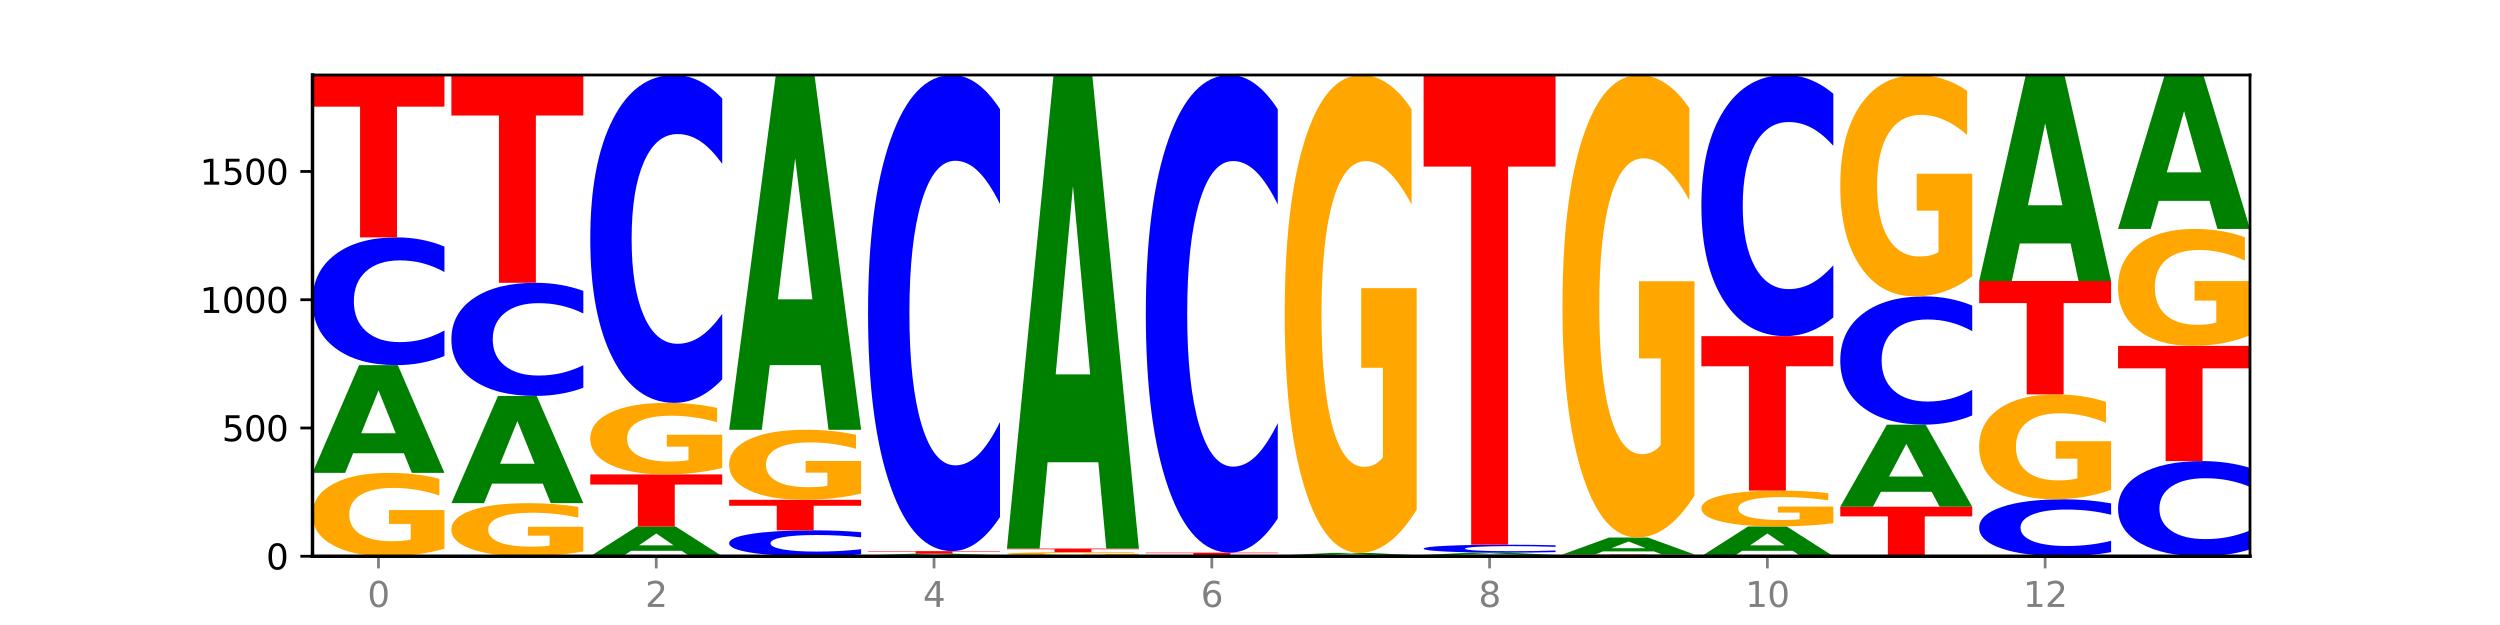 <?xml version="1.0" encoding="utf-8" standalone="no"?>
<!DOCTYPE svg PUBLIC "-//W3C//DTD SVG 1.1//EN"
  "http://www.w3.org/Graphics/SVG/1.1/DTD/svg11.dtd">
<svg xmlns:xlink="http://www.w3.org/1999/xlink" width="720pt" height="180pt" viewBox="0 0 720 180" xmlns="http://www.w3.org/2000/svg" version="1.1">
 <defs>
  <style type="text/css">*{stroke-linejoin: round; stroke-linecap: butt}</style>
 </defs>
 <g id="figure_1">
  <g id="patch_1">
   <path d="M 0 180 
L 720 180 
L 720 0 
L 0 0 
z
" style="fill: #ffffff"/>
  </g>
  <g id="axes_1">
   <g id="patch_2">
    <path d="M 90 160.2 
L 648 160.2 
L 648 21.6 
L 90 21.6 
z
" style="fill: #ffffff"/>
   </g>
   <g id="line2d_1">
    <path d="M 90 160.2 
L 648 160.2 
" clip-path="url(#p0089b95c5b)" style="fill: none; stroke: #000000; stroke-width: 0.5; stroke-linecap: square"/>
   </g>
   <g id="patch_3">
    <path d="M 128 158.028 
Q 124.168 159.114 120.046 159.659 
Q 115.924 160.2 111.529 160.2 
Q 101.599 160.2 95.8 156.966 
Q 90 153.732 90 148.202 
Q 90 142.607 95.902 139.398 
Q 101.812 136.189 112.091 136.189 
Q 116.052 136.189 119.68 136.625 
Q 123.316 137.057 126.535 137.91 
L 126.535 142.696 
Q 123.214 141.6 119.926 141.059 
Q 116.639 140.514 113.335 140.514 
Q 107.22 140.514 103.907 142.508 
Q 100.594 144.497 100.594 148.202 
Q 100.594 151.872 103.788 153.876 
Q 106.982 155.875 112.858 155.875 
Q 114.459 155.875 115.83 155.761 
Q 117.201 155.642 118.291 155.394 
L 118.291 150.9 
L 112.032 150.9 
L 112.032 146.897 
L 128 146.897 
L 128 158.028 
z
" clip-path="url(#p0089b95c5b)" style="fill: #ffa600"/>
   </g>
   <g id="patch_4">
    <path d="M 116.323 130.536 
L 101.708 130.536 
L 99.401 136.189 
L 90 136.189 
L 103.425 105.159 
L 114.575 105.159 
L 128 136.189 
L 118.607 136.189 
L 116.323 130.536 
z
M 104.039 124.777 
L 113.969 124.777 
L 109.012 112.434 
L 104.039 124.777 
z
" clip-path="url(#p0089b95c5b)" style="fill: #008000"/>
   </g>
   <g id="patch_5">
    <path d="M 128 102.522 
Q 124.821 103.829 121.384 104.49 
Q 117.947 105.159 114.204 105.159 
Q 103.04 105.159 96.52 100.204 
Q 90 95.248 90 86.774 
Q 90 78.269 96.52 73.322 
Q 103.04 68.366 114.204 68.366 
Q 117.947 68.366 121.384 69.035 
Q 124.821 69.696 128 71.004 
L 128 78.338 
Q 124.793 76.605 121.681 75.799 
Q 118.569 74.994 115.132 74.994 
Q 108.966 74.994 105.434 78.133 
Q 101.91 81.264 101.91 86.774 
Q 101.91 92.261 105.434 95.4 
Q 108.966 98.532 115.132 98.532 
Q 118.569 98.532 121.681 97.726 
Q 124.793 96.913 128 95.18 
L 128 102.522 
z
" clip-path="url(#p0089b95c5b)" style="fill: #0000ff"/>
   </g>
   <g id="patch_6">
    <path d="M 90 21.6 
L 128 21.6 
L 128 30.721 
L 114.329 30.721 
L 114.329 68.366 
L 103.698 68.366 
L 103.698 30.721 
L 90 30.721 
L 90 21.6 
z
" clip-path="url(#p0089b95c5b)" style="fill: #ff0000"/>
   </g>
   <g id="patch_7">
    <path d="M 168 158.816 
Q 164.168 159.508 160.046 159.856 
Q 155.924 160.2 151.529 160.2 
Q 141.599 160.2 135.8 158.14 
Q 130 156.081 130 152.558 
Q 130 148.995 135.902 146.951 
Q 141.812 144.907 152.091 144.907 
Q 156.052 144.907 159.68 145.185 
Q 163.316 145.46 166.535 146.003 
L 166.535 149.051 
Q 163.214 148.353 159.926 148.009 
Q 156.639 147.661 153.335 147.661 
Q 147.22 147.661 143.907 148.931 
Q 140.594 150.198 140.594 152.558 
Q 140.594 154.896 143.788 156.172 
Q 146.982 157.445 152.858 157.445 
Q 154.459 157.445 155.83 157.373 
Q 157.201 157.297 158.291 157.139 
L 158.291 154.277 
L 152.032 154.277 
L 152.032 151.727 
L 168 151.727 
L 168 158.816 
z
" clip-path="url(#p0089b95c5b)" style="fill: #ffa600"/>
   </g>
   <g id="patch_8">
    <path d="M 156.323 139.281 
L 141.708 139.281 
L 139.401 144.907 
L 130 144.907 
L 143.425 114.025 
L 154.575 114.025 
L 168 144.907 
L 158.607 144.907 
L 156.323 139.281 
z
M 144.039 133.549 
L 153.969 133.549 
L 149.012 121.265 
L 144.039 133.549 
z
" clip-path="url(#p0089b95c5b)" style="fill: #008000"/>
   </g>
   <g id="patch_9">
    <path d="M 168 111.689 
Q 164.821 112.847 161.384 113.432 
Q 157.947 114.025 154.204 114.025 
Q 143.04 114.025 136.52 109.636 
Q 130 105.248 130 97.744 
Q 130 90.213 136.52 85.831 
Q 143.04 81.443 154.204 81.443 
Q 157.947 81.443 161.384 82.036 
Q 164.821 82.621 168 83.779 
L 168 90.273 
Q 164.793 88.739 161.681 88.026 
Q 158.569 87.312 155.132 87.312 
Q 148.966 87.312 145.434 90.092 
Q 141.91 92.865 141.91 97.744 
Q 141.91 102.603 145.434 105.383 
Q 148.966 108.156 155.132 108.156 
Q 158.569 108.156 161.681 107.442 
Q 164.793 106.722 168 105.188 
L 168 111.689 
z
" clip-path="url(#p0089b95c5b)" style="fill: #0000ff"/>
   </g>
   <g id="patch_10">
    <path d="M 130 21.6 
L 168 21.6 
L 168 33.271 
L 154.329 33.271 
L 154.329 81.443 
L 143.698 81.443 
L 143.698 33.271 
L 130 33.271 
L 130 21.6 
z
" clip-path="url(#p0089b95c5b)" style="fill: #ff0000"/>
   </g>
   <g id="patch_11">
    <path d="M 196.323 158.639 
L 181.708 158.639 
L 179.401 160.2 
L 170 160.2 
L 183.425 151.63 
L 194.575 151.63 
L 208 160.2 
L 198.607 160.2 
L 196.323 158.639 
z
M 184.039 157.048 
L 193.969 157.048 
L 189.012 153.639 
L 184.039 157.048 
z
" clip-path="url(#p0089b95c5b)" style="fill: #008000"/>
   </g>
   <g id="patch_12">
    <path d="M 170 136.632 
L 208 136.632 
L 208 139.557 
L 194.329 139.557 
L 194.329 151.63 
L 183.698 151.63 
L 183.698 139.557 
L 170 139.557 
L 170 136.632 
z
" clip-path="url(#p0089b95c5b)" style="fill: #ff0000"/>
   </g>
   <g id="patch_13">
    <path d="M 208 134.767 
Q 204.168 135.7 200.046 136.168 
Q 195.924 136.632 191.529 136.632 
Q 181.599 136.632 175.8 133.856 
Q 170 131.08 170 126.332 
Q 170 121.529 175.902 118.774 
Q 181.812 116.019 192.091 116.019 
Q 196.052 116.019 199.68 116.394 
Q 203.316 116.765 206.535 117.497 
L 206.535 121.606 
Q 203.214 120.665 199.926 120.201 
Q 196.639 119.732 193.335 119.732 
Q 187.22 119.732 183.907 121.444 
Q 180.594 123.151 180.594 126.332 
Q 180.594 129.483 183.788 131.203 
Q 186.982 132.919 192.858 132.919 
Q 194.459 132.919 195.83 132.821 
Q 197.201 132.719 198.291 132.506 
L 198.291 128.648 
L 192.032 128.648 
L 192.032 125.212 
L 208 125.212 
L 208 134.767 
z
" clip-path="url(#p0089b95c5b)" style="fill: #ffa600"/>
   </g>
   <g id="patch_14">
    <path d="M 208 109.251 
Q 204.821 112.606 201.384 114.303 
Q 197.947 116.019 194.204 116.019 
Q 183.04 116.019 176.52 103.303 
Q 170 90.586 170 68.839 
Q 170 47.014 176.52 34.317 
Q 183.04 21.6 194.204 21.6 
Q 197.947 21.6 201.384 23.316 
Q 204.821 25.013 208 28.368 
L 208 47.189 
Q 204.793 42.742 201.681 40.675 
Q 198.569 38.608 195.132 38.608 
Q 188.966 38.608 185.434 46.663 
Q 181.91 54.698 181.91 68.839 
Q 181.91 82.921 185.434 90.976 
Q 188.966 99.012 195.132 99.012 
Q 198.569 99.012 201.681 96.944 
Q 204.793 94.857 208 90.411 
L 208 109.251 
z
" clip-path="url(#p0089b95c5b)" style="fill: #0000ff"/>
   </g>
   <g id="patch_15">
    <path d="M 248 159.665 
Q 244.821 159.93 241.384 160.064 
Q 237.947 160.2 234.204 160.2 
Q 223.04 160.2 216.52 159.195 
Q 210 158.19 210 156.471 
Q 210 154.747 216.52 153.743 
Q 223.04 152.738 234.204 152.738 
Q 237.947 152.738 241.384 152.874 
Q 244.821 153.008 248 153.273 
L 248 154.76 
Q 244.793 154.409 241.681 154.246 
Q 238.569 154.082 235.132 154.082 
Q 228.966 154.082 225.434 154.719 
Q 221.91 155.354 221.91 156.471 
Q 221.91 157.584 225.434 158.221 
Q 228.966 158.856 235.132 158.856 
Q 238.569 158.856 241.681 158.693 
Q 244.793 158.528 248 158.176 
L 248 159.665 
z
" clip-path="url(#p0089b95c5b)" style="fill: #0000ff"/>
   </g>
   <g id="patch_16">
    <path d="M 210 143.946 
L 248 143.946 
L 248 145.661 
L 234.329 145.661 
L 234.329 152.738 
L 223.698 152.738 
L 223.698 145.661 
L 210 145.661 
L 210 143.946 
z
" clip-path="url(#p0089b95c5b)" style="fill: #ff0000"/>
   </g>
   <g id="patch_17">
    <path d="M 248 142.121 
Q 244.168 143.034 240.046 143.492 
Q 235.924 143.946 231.529 143.946 
Q 221.599 143.946 215.8 141.23 
Q 210 138.513 210 133.868 
Q 210 129.168 215.902 126.473 
Q 221.812 123.777 232.091 123.777 
Q 236.052 123.777 239.68 124.144 
Q 243.316 124.506 246.535 125.223 
L 246.535 129.243 
Q 243.214 128.322 239.926 127.868 
Q 236.639 127.41 233.335 127.41 
Q 227.22 127.41 223.907 129.085 
Q 220.594 130.756 220.594 133.868 
Q 220.594 136.951 223.788 138.634 
Q 226.982 140.313 232.858 140.313 
Q 234.459 140.313 235.83 140.217 
Q 237.201 140.117 238.291 139.909 
L 238.291 136.134 
L 232.032 136.134 
L 232.032 132.772 
L 248 132.772 
L 248 142.121 
z
" clip-path="url(#p0089b95c5b)" style="fill: #ffa600"/>
   </g>
   <g id="patch_18">
    <path d="M 236.323 105.163 
L 221.708 105.163 
L 219.401 123.777 
L 210 123.777 
L 223.425 21.6 
L 234.575 21.6 
L 248 123.777 
L 238.607 123.777 
L 236.323 105.163 
z
M 224.039 86.2 
L 233.969 86.2 
L 229.012 45.557 
L 224.039 86.2 
z
" clip-path="url(#p0089b95c5b)" style="fill: #008000"/>
   </g>
   <g id="patch_19">
    <path d="M 288 160.173 
Q 284.168 160.187 280.046 160.193 
Q 275.924 160.2 271.529 160.2 
Q 261.599 160.2 255.8 160.16 
Q 250 160.12 250 160.052 
Q 250 159.983 255.902 159.944 
Q 261.812 159.904 272.091 159.904 
Q 276.052 159.904 279.68 159.91 
Q 283.316 159.915 286.535 159.926 
L 286.535 159.985 
Q 283.214 159.971 279.926 159.964 
Q 276.639 159.958 273.335 159.958 
Q 267.22 159.958 263.907 159.982 
Q 260.594 160.007 260.594 160.052 
Q 260.594 160.098 263.788 160.122 
Q 266.982 160.147 272.858 160.147 
Q 274.459 160.147 275.83 160.145 
Q 277.201 160.144 278.291 160.141 
L 278.291 160.086 
L 272.032 160.086 
L 272.032 160.036 
L 288 160.036 
L 288 160.173 
z
" clip-path="url(#p0089b95c5b)" style="fill: #ffa600"/>
   </g>
   <g id="patch_20">
    <path d="M 276.323 159.824 
L 261.708 159.824 
L 259.401 159.904 
L 250 159.904 
L 263.425 159.461 
L 274.575 159.461 
L 288 159.904 
L 278.607 159.904 
L 276.323 159.824 
z
M 264.039 159.741 
L 273.969 159.741 
L 269.012 159.565 
L 264.039 159.741 
z
" clip-path="url(#p0089b95c5b)" style="fill: #008000"/>
   </g>
   <g id="patch_21">
    <path d="M 250 158.722 
L 288 158.722 
L 288 158.866 
L 274.329 158.866 
L 274.329 159.461 
L 263.698 159.461 
L 263.698 158.866 
L 250 158.866 
L 250 158.722 
z
" clip-path="url(#p0089b95c5b)" style="fill: #ff0000"/>
   </g>
   <g id="patch_22">
    <path d="M 288 148.894 
Q 284.821 153.765 281.384 156.23 
Q 277.947 158.722 274.204 158.722 
Q 263.04 158.722 256.52 140.254 
Q 250 121.786 250 90.204 
Q 250 58.508 256.52 40.068 
Q 263.04 21.6 274.204 21.6 
Q 277.947 21.6 281.384 24.093 
Q 284.821 26.557 288 31.429 
L 288 58.763 
Q 284.793 52.305 281.681 49.302 
Q 278.569 46.3 275.132 46.3 
Q 268.966 46.3 265.434 57.998 
Q 261.91 69.668 261.91 90.204 
Q 261.91 110.654 265.434 122.353 
Q 268.966 134.023 275.132 134.023 
Q 278.569 134.023 281.681 131.02 
Q 284.793 127.99 288 121.531 
L 288 148.894 
z
" clip-path="url(#p0089b95c5b)" style="fill: #0000ff"/>
   </g>
   <g id="patch_23">
    <path d="M 328 160.189 
Q 324.821 160.195 321.384 160.197 
Q 317.947 160.2 314.204 160.2 
Q 303.04 160.2 296.52 160.18 
Q 290 160.16 290 160.126 
Q 290 160.092 296.52 160.072 
Q 303.04 160.052 314.204 160.052 
Q 317.947 160.052 321.384 160.055 
Q 324.821 160.058 328 160.063 
L 328 160.092 
Q 324.793 160.085 321.681 160.082 
Q 318.569 160.079 315.132 160.079 
Q 308.966 160.079 305.434 160.091 
Q 301.91 160.104 301.91 160.126 
Q 301.91 160.148 305.434 160.161 
Q 308.966 160.173 315.132 160.173 
Q 318.569 160.173 321.681 160.17 
Q 324.793 160.167 328 160.16 
L 328 160.189 
z
" clip-path="url(#p0089b95c5b)" style="fill: #0000ff"/>
   </g>
   <g id="patch_24">
    <path d="M 328 159.959 
Q 324.168 160.005 320.046 160.029 
Q 315.924 160.052 311.529 160.052 
Q 301.599 160.052 295.8 159.913 
Q 290 159.774 290 159.535 
Q 290 159.294 295.902 159.156 
Q 301.812 159.018 312.091 159.018 
Q 316.052 159.018 319.68 159.037 
Q 323.316 159.055 326.535 159.092 
L 326.535 159.298 
Q 323.214 159.251 319.926 159.228 
Q 316.639 159.204 313.335 159.204 
Q 307.22 159.204 303.907 159.29 
Q 300.594 159.376 300.594 159.535 
Q 300.594 159.694 303.788 159.78 
Q 306.982 159.866 312.858 159.866 
Q 314.459 159.866 315.83 159.861 
Q 317.201 159.856 318.291 159.845 
L 318.291 159.652 
L 312.032 159.652 
L 312.032 159.479 
L 328 159.479 
L 328 159.959 
z
" clip-path="url(#p0089b95c5b)" style="fill: #ffa600"/>
   </g>
   <g id="patch_25">
    <path d="M 290 157.984 
L 328 157.984 
L 328 158.185 
L 314.329 158.185 
L 314.329 159.018 
L 303.698 159.018 
L 303.698 158.185 
L 290 158.185 
L 290 157.984 
z
" clip-path="url(#p0089b95c5b)" style="fill: #ff0000"/>
   </g>
   <g id="patch_26">
    <path d="M 316.323 133.139 
L 301.708 133.139 
L 299.401 157.984 
L 290 157.984 
L 303.425 21.6 
L 314.575 21.6 
L 328 157.984 
L 318.607 157.984 
L 316.323 133.139 
z
M 304.039 107.826 
L 313.969 107.826 
L 309.012 53.577 
L 304.039 107.826 
z
" clip-path="url(#p0089b95c5b)" style="fill: #008000"/>
   </g>
   <g id="patch_27">
    <path d="M 368 160.193 
Q 364.168 160.197 360.046 160.198 
Q 355.924 160.2 351.529 160.2 
Q 341.599 160.2 335.8 160.19 
Q 330 160.18 330 160.163 
Q 330 160.146 335.902 160.136 
Q 341.812 160.126 352.091 160.126 
Q 356.052 160.126 359.68 160.127 
Q 363.316 160.129 366.535 160.131 
L 366.535 160.146 
Q 363.214 160.143 359.926 160.141 
Q 356.639 160.139 353.335 160.139 
Q 347.22 160.139 343.907 160.146 
Q 340.594 160.152 340.594 160.163 
Q 340.594 160.174 343.788 160.181 
Q 346.982 160.187 352.858 160.187 
Q 354.459 160.187 355.83 160.186 
Q 357.201 160.186 358.291 160.185 
L 358.291 160.171 
L 352.032 160.171 
L 352.032 160.159 
L 368 160.159 
L 368 160.193 
z
" clip-path="url(#p0089b95c5b)" style="fill: #ffa600"/>
   </g>
   <g id="patch_28">
    <path d="M 356.323 160.099 
L 341.708 160.099 
L 339.401 160.126 
L 330 160.126 
L 343.425 159.978 
L 354.575 159.978 
L 368 160.126 
L 358.607 160.126 
L 356.323 160.099 
z
M 344.039 160.072 
L 353.969 160.072 
L 349.012 160.013 
L 344.039 160.072 
z
" clip-path="url(#p0089b95c5b)" style="fill: #008000"/>
   </g>
   <g id="patch_29">
    <path d="M 330 159.166 
L 368 159.166 
L 368 159.324 
L 354.329 159.324 
L 354.329 159.978 
L 343.698 159.978 
L 343.698 159.324 
L 330 159.324 
L 330 159.166 
z
" clip-path="url(#p0089b95c5b)" style="fill: #ff0000"/>
   </g>
   <g id="patch_30">
    <path d="M 368 149.305 
Q 364.821 154.193 361.384 156.665 
Q 357.947 159.166 354.204 159.166 
Q 343.04 159.166 336.52 140.638 
Q 330 122.11 330 90.425 
Q 330 58.627 336.52 40.128 
Q 343.04 21.6 354.204 21.6 
Q 357.947 21.6 361.384 24.101 
Q 364.821 26.573 368 31.461 
L 368 58.883 
Q 364.793 52.404 361.681 49.392 
Q 358.569 46.379 355.132 46.379 
Q 348.966 46.379 345.434 58.116 
Q 341.91 69.823 341.91 90.425 
Q 341.91 110.942 345.434 122.679 
Q 348.966 134.386 355.132 134.386 
Q 358.569 134.386 361.681 131.374 
Q 364.793 128.333 368 121.854 
L 368 149.305 
z
" clip-path="url(#p0089b95c5b)" style="fill: #0000ff"/>
   </g>
   <g id="patch_31">
    <path d="M 408 160.195 
Q 404.821 160.197 401.384 160.199 
Q 397.947 160.2 394.204 160.2 
Q 383.04 160.2 376.52 160.19 
Q 370 160.18 370 160.163 
Q 370 160.146 376.52 160.136 
Q 383.04 160.126 394.204 160.126 
Q 397.947 160.126 401.384 160.127 
Q 404.821 160.129 408 160.131 
L 408 160.146 
Q 404.793 160.143 401.681 160.141 
Q 398.569 160.139 395.132 160.139 
Q 388.966 160.139 385.434 160.146 
Q 381.91 160.152 381.91 160.163 
Q 381.91 160.174 385.434 160.18 
Q 388.966 160.187 395.132 160.187 
Q 398.569 160.187 401.681 160.185 
Q 404.793 160.183 408 160.18 
L 408 160.195 
z
" clip-path="url(#p0089b95c5b)" style="fill: #0000ff"/>
   </g>
   <g id="patch_32">
    <path d="M 370 159.904 
L 408 159.904 
L 408 159.948 
L 394.329 159.948 
L 394.329 160.126 
L 383.698 160.126 
L 383.698 159.948 
L 370 159.948 
L 370 159.904 
z
" clip-path="url(#p0089b95c5b)" style="fill: #ff0000"/>
   </g>
   <g id="patch_33">
    <path d="M 396.323 159.783 
L 381.708 159.783 
L 379.401 159.904 
L 370 159.904 
L 383.425 159.24 
L 394.575 159.24 
L 408 159.904 
L 398.607 159.904 
L 396.323 159.783 
z
M 384.039 159.66 
L 393.969 159.66 
L 389.012 159.395 
L 384.039 159.66 
z
" clip-path="url(#p0089b95c5b)" style="fill: #008000"/>
   </g>
   <g id="patch_34">
    <path d="M 408 146.786 
Q 404.168 153.013 400.046 156.14 
Q 395.924 159.24 391.529 159.24 
Q 381.599 159.24 375.8 140.702 
Q 370 122.164 370 90.462 
Q 370 58.391 375.902 39.996 
Q 381.812 21.6 392.091 21.6 
Q 396.052 21.6 399.68 24.102 
Q 403.316 26.576 406.535 31.466 
L 406.535 58.903 
Q 403.214 52.619 399.926 49.52 
Q 396.639 46.393 393.335 46.393 
Q 387.22 46.393 383.907 57.822 
Q 380.594 69.224 380.594 90.462 
Q 380.594 111.502 383.788 122.989 
Q 386.982 134.447 392.858 134.447 
Q 394.459 134.447 395.83 133.793 
Q 397.201 133.11 398.291 131.689 
L 398.291 105.929 
L 392.032 105.929 
L 392.032 82.985 
L 408 82.985 
L 408 146.786 
z
" clip-path="url(#p0089b95c5b)" style="fill: #ffa600"/>
   </g>
   <g id="patch_35">
    <path d="M 448 160.167 
Q 444.168 160.183 440.046 160.192 
Q 435.924 160.2 431.529 160.2 
Q 421.599 160.2 415.8 160.15 
Q 410 160.1 410 160.015 
Q 410 159.929 415.902 159.88 
Q 421.812 159.831 432.091 159.831 
Q 436.052 159.831 439.68 159.837 
Q 443.316 159.844 446.535 159.857 
L 446.535 159.931 
Q 443.214 159.914 439.926 159.906 
Q 436.639 159.897 433.335 159.897 
Q 427.22 159.897 423.907 159.928 
Q 420.594 159.958 420.594 160.015 
Q 420.594 160.072 423.788 160.103 
Q 426.982 160.133 432.858 160.133 
Q 434.459 160.133 435.83 160.132 
Q 437.201 160.13 438.291 160.126 
L 438.291 160.057 
L 432.032 160.057 
L 432.032 159.995 
L 448 159.995 
L 448 160.167 
z
" clip-path="url(#p0089b95c5b)" style="fill: #ffa600"/>
   </g>
   <g id="patch_36">
    <path d="M 436.323 159.709 
L 421.708 159.709 
L 419.401 159.831 
L 410 159.831 
L 423.425 159.166 
L 434.575 159.166 
L 448 159.831 
L 438.607 159.831 
L 436.323 159.709 
z
M 424.039 159.586 
L 433.969 159.586 
L 429.012 159.322 
L 424.039 159.586 
z
" clip-path="url(#p0089b95c5b)" style="fill: #008000"/>
   </g>
   <g id="patch_37">
    <path d="M 448 159.002 
Q 444.821 159.083 441.384 159.124 
Q 437.947 159.166 434.204 159.166 
Q 423.04 159.166 416.52 158.857 
Q 410 158.549 410 158.021 
Q 410 157.492 416.52 157.184 
Q 423.04 156.875 434.204 156.875 
Q 437.947 156.875 441.384 156.917 
Q 444.821 156.958 448 157.04 
L 448 157.496 
Q 444.793 157.388 441.681 157.338 
Q 438.569 157.288 435.132 157.288 
Q 428.966 157.288 425.434 157.483 
Q 421.91 157.678 421.91 158.021 
Q 421.91 158.363 425.434 158.558 
Q 428.966 158.753 435.132 158.753 
Q 438.569 158.753 441.681 158.703 
Q 444.793 158.652 448 158.544 
L 448 159.002 
z
" clip-path="url(#p0089b95c5b)" style="fill: #0000ff"/>
   </g>
   <g id="patch_38">
    <path d="M 410 21.6 
L 448 21.6 
L 448 47.982 
L 434.329 47.982 
L 434.329 156.875 
L 423.698 156.875 
L 423.698 47.982 
L 410 47.982 
L 410 21.6 
z
" clip-path="url(#p0089b95c5b)" style="fill: #ff0000"/>
   </g>
   <g id="patch_39">
    <path d="M 488 160.195 
Q 484.821 160.197 481.384 160.199 
Q 477.947 160.2 474.204 160.2 
Q 463.04 160.2 456.52 160.19 
Q 450 160.18 450 160.163 
Q 450 160.146 456.52 160.136 
Q 463.04 160.126 474.204 160.126 
Q 477.947 160.126 481.384 160.127 
Q 484.821 160.129 488 160.131 
L 488 160.146 
Q 484.793 160.143 481.681 160.141 
Q 478.569 160.139 475.132 160.139 
Q 468.966 160.139 465.434 160.146 
Q 461.91 160.152 461.91 160.163 
Q 461.91 160.174 465.434 160.18 
Q 468.966 160.187 475.132 160.187 
Q 478.569 160.187 481.681 160.185 
Q 484.793 160.183 488 160.18 
L 488 160.195 
z
" clip-path="url(#p0089b95c5b)" style="fill: #0000ff"/>
   </g>
   <g id="patch_40">
    <path d="M 450 159.683 
L 488 159.683 
L 488 159.769 
L 474.329 159.769 
L 474.329 160.126 
L 463.698 160.126 
L 463.698 159.769 
L 450 159.769 
L 450 159.683 
z
" clip-path="url(#p0089b95c5b)" style="fill: #ff0000"/>
   </g>
   <g id="patch_41">
    <path d="M 476.323 158.795 
L 461.708 158.795 
L 459.401 159.683 
L 450 159.683 
L 463.425 154.807 
L 474.575 154.807 
L 488 159.683 
L 478.607 159.683 
L 476.323 158.795 
z
M 464.039 157.89 
L 473.969 157.89 
L 469.012 155.95 
L 464.039 157.89 
z
" clip-path="url(#p0089b95c5b)" style="fill: #008000"/>
   </g>
   <g id="patch_42">
    <path d="M 488 142.755 
Q 484.168 148.781 480.046 151.807 
Q 475.924 154.807 471.529 154.807 
Q 461.599 154.807 455.8 136.866 
Q 450 118.925 450 88.245 
Q 450 57.206 455.902 39.403 
Q 461.812 21.6 472.091 21.6 
Q 476.052 21.6 479.68 24.021 
Q 483.316 26.415 486.535 31.148 
L 486.535 57.701 
Q 483.214 51.62 479.926 48.621 
Q 476.639 45.594 473.335 45.594 
Q 467.22 45.594 463.907 56.656 
Q 460.594 67.69 460.594 88.245 
Q 460.594 108.607 463.788 119.723 
Q 466.982 130.812 472.858 130.812 
Q 474.459 130.812 475.83 130.18 
Q 477.201 129.519 478.291 128.143 
L 478.291 103.214 
L 472.032 103.214 
L 472.032 81.008 
L 488 81.008 
L 488 142.755 
z
" clip-path="url(#p0089b95c5b)" style="fill: #ffa600"/>
   </g>
   <g id="patch_43">
    <path d="M 516.323 158.639 
L 501.708 158.639 
L 499.401 160.2 
L 490 160.2 
L 503.425 151.63 
L 514.575 151.63 
L 528 160.2 
L 518.607 160.2 
L 516.323 158.639 
z
M 504.039 157.048 
L 513.969 157.048 
L 509.012 153.639 
L 504.039 157.048 
z
" clip-path="url(#p0089b95c5b)" style="fill: #008000"/>
   </g>
   <g id="patch_44">
    <path d="M 528 150.694 
Q 524.168 151.162 520.046 151.397 
Q 515.924 151.63 511.529 151.63 
Q 501.599 151.63 495.8 150.237 
Q 490 148.844 490 146.461 
Q 490 144.051 495.902 142.669 
Q 501.812 141.287 512.091 141.287 
Q 516.052 141.287 519.68 141.475 
Q 523.316 141.66 526.535 142.028 
L 526.535 144.09 
Q 523.214 143.618 519.926 143.385 
Q 516.639 143.15 513.335 143.15 
Q 507.22 143.15 503.907 144.009 
Q 500.594 144.865 500.594 146.461 
Q 500.594 148.042 503.788 148.906 
Q 506.982 149.767 512.858 149.767 
Q 514.459 149.767 515.83 149.718 
Q 517.201 149.666 518.291 149.559 
L 518.291 147.624 
L 512.032 147.624 
L 512.032 145.899 
L 528 145.899 
L 528 150.694 
z
" clip-path="url(#p0089b95c5b)" style="fill: #ffa600"/>
   </g>
   <g id="patch_45">
    <path d="M 490 96.81 
L 528 96.81 
L 528 105.485 
L 514.329 105.485 
L 514.329 141.287 
L 503.698 141.287 
L 503.698 105.485 
L 490 105.485 
L 490 96.81 
z
" clip-path="url(#p0089b95c5b)" style="fill: #ff0000"/>
   </g>
   <g id="patch_46">
    <path d="M 528 91.419 
Q 524.821 94.092 521.384 95.443 
Q 517.947 96.81 514.204 96.81 
Q 503.04 96.81 496.52 86.681 
Q 490 76.551 490 59.229 
Q 490 41.844 496.52 31.73 
Q 503.04 21.6 514.204 21.6 
Q 517.947 21.6 521.384 22.967 
Q 524.821 24.319 528 26.991 
L 528 41.983 
Q 524.793 38.441 521.681 36.794 
Q 518.569 35.148 515.132 35.148 
Q 508.966 35.148 505.434 41.564 
Q 501.91 47.965 501.91 59.229 
Q 501.91 70.446 505.434 76.862 
Q 508.966 83.263 515.132 83.263 
Q 518.569 83.263 521.681 81.616 
Q 524.793 79.954 528 76.411 
L 528 91.419 
z
" clip-path="url(#p0089b95c5b)" style="fill: #0000ff"/>
   </g>
   <g id="patch_47">
    <path d="M 530 145.941 
L 568 145.941 
L 568 148.722 
L 554.329 148.722 
L 554.329 160.2 
L 543.698 160.2 
L 543.698 148.722 
L 530 148.722 
L 530 145.941 
z
" clip-path="url(#p0089b95c5b)" style="fill: #ff0000"/>
   </g>
   <g id="patch_48">
    <path d="M 556.323 141.634 
L 541.708 141.634 
L 539.401 145.941 
L 530 145.941 
L 543.425 122.299 
L 554.575 122.299 
L 568 145.941 
L 558.607 145.941 
L 556.323 141.634 
z
M 544.039 137.246 
L 553.969 137.246 
L 549.012 127.842 
L 544.039 137.246 
z
" clip-path="url(#p0089b95c5b)" style="fill: #008000"/>
   </g>
   <g id="patch_49">
    <path d="M 568 119.651 
Q 564.821 120.964 561.384 121.628 
Q 557.947 122.299 554.204 122.299 
Q 543.04 122.299 536.52 117.324 
Q 530 112.349 530 103.841 
Q 530 95.302 536.52 90.334 
Q 543.04 85.359 554.204 85.359 
Q 557.947 85.359 561.384 86.03 
Q 564.821 86.694 568 88.007 
L 568 95.37 
Q 564.793 93.631 561.681 92.822 
Q 558.569 92.013 555.132 92.013 
Q 548.966 92.013 545.434 95.164 
Q 541.91 98.308 541.91 103.841 
Q 541.91 109.35 545.434 112.501 
Q 548.966 115.645 555.132 115.645 
Q 558.569 115.645 561.681 114.836 
Q 564.793 114.02 568 112.28 
L 568 119.651 
z
" clip-path="url(#p0089b95c5b)" style="fill: #0000ff"/>
   </g>
   <g id="patch_50">
    <path d="M 568 79.59 
Q 564.168 82.475 560.046 83.923 
Q 555.924 85.359 551.529 85.359 
Q 541.599 85.359 535.8 76.772 
Q 530 68.184 530 53.499 
Q 530 38.643 535.902 30.121 
Q 541.812 21.6 552.091 21.6 
Q 556.052 21.6 559.68 22.759 
Q 563.316 23.905 566.535 26.17 
L 566.535 38.88 
Q 563.214 35.969 559.926 34.534 
Q 556.639 33.085 553.335 33.085 
Q 547.22 33.085 543.907 38.379 
Q 540.594 43.661 540.594 53.499 
Q 540.594 63.245 543.788 68.566 
Q 546.982 73.874 552.858 73.874 
Q 554.459 73.874 555.83 73.571 
Q 557.201 73.255 558.291 72.597 
L 558.291 60.664 
L 552.032 60.664 
L 552.032 50.035 
L 568 50.035 
L 568 79.59 
z
" clip-path="url(#p0089b95c5b)" style="fill: #ffa600"/>
   </g>
   <g id="patch_51">
    <path d="M 608 159.024 
Q 604.821 159.607 601.384 159.902 
Q 597.947 160.2 594.204 160.2 
Q 583.04 160.2 576.52 157.991 
Q 570 155.782 570 152.004 
Q 570 148.213 576.52 146.008 
Q 583.04 143.799 594.204 143.799 
Q 597.947 143.799 601.384 144.097 
Q 604.821 144.391 608 144.974 
L 608 148.244 
Q 604.793 147.471 601.681 147.112 
Q 598.569 146.753 595.132 146.753 
Q 588.966 146.753 585.434 148.152 
Q 581.91 149.548 581.91 152.004 
Q 581.91 154.45 585.434 155.85 
Q 588.966 157.246 595.132 157.246 
Q 598.569 157.246 601.681 156.886 
Q 604.793 156.524 608 155.752 
L 608 159.024 
z
" clip-path="url(#p0089b95c5b)" style="fill: #0000ff"/>
   </g>
   <g id="patch_52">
    <path d="M 608 141.065 
Q 604.168 142.432 600.046 143.118 
Q 595.924 143.799 591.529 143.799 
Q 581.599 143.799 575.8 139.729 
Q 570 135.659 570 128.699 
Q 570 121.658 575.902 117.62 
Q 581.812 113.581 592.091 113.581 
Q 596.052 113.581 599.68 114.131 
Q 603.316 114.674 606.535 115.747 
L 606.535 121.771 
Q 603.214 120.391 599.926 119.711 
Q 596.639 119.024 593.335 119.024 
Q 587.22 119.024 583.907 121.534 
Q 580.594 124.037 580.594 128.699 
Q 580.594 133.318 583.788 135.84 
Q 586.982 138.356 592.858 138.356 
Q 594.459 138.356 595.83 138.212 
Q 597.201 138.062 598.291 137.75 
L 598.291 132.095 
L 592.032 132.095 
L 592.032 127.058 
L 608 127.058 
L 608 141.065 
z
" clip-path="url(#p0089b95c5b)" style="fill: #ffa600"/>
   </g>
   <g id="patch_53">
    <path d="M 570 80.926 
L 608 80.926 
L 608 87.295 
L 594.329 87.295 
L 594.329 113.581 
L 583.698 113.581 
L 583.698 87.295 
L 570 87.295 
L 570 80.926 
z
" clip-path="url(#p0089b95c5b)" style="fill: #ff0000"/>
   </g>
   <g id="patch_54">
    <path d="M 596.323 70.119 
L 581.708 70.119 
L 579.401 80.926 
L 570 80.926 
L 583.425 21.6 
L 594.575 21.6 
L 608 80.926 
L 598.607 80.926 
L 596.323 70.119 
z
M 584.039 59.108 
L 593.969 59.108 
L 589.012 35.51 
L 584.039 59.108 
z
" clip-path="url(#p0089b95c5b)" style="fill: #008000"/>
   </g>
   <g id="patch_55">
    <path d="M 648 158.235 
Q 644.821 159.209 641.384 159.702 
Q 637.947 160.2 634.204 160.2 
Q 623.04 160.2 616.52 156.508 
Q 610 152.817 610 146.504 
Q 610 140.168 616.52 136.482 
Q 623.04 132.79 634.204 132.79 
Q 637.947 132.79 641.384 133.289 
Q 644.821 133.781 648 134.755 
L 648 140.219 
Q 644.793 138.928 641.681 138.328 
Q 638.569 137.728 635.132 137.728 
Q 628.966 137.728 625.434 140.066 
Q 621.91 142.399 621.91 146.504 
Q 621.91 150.592 625.434 152.93 
Q 628.966 155.263 635.132 155.263 
Q 638.569 155.263 641.681 154.663 
Q 644.793 154.057 648 152.766 
L 648 158.235 
z
" clip-path="url(#p0089b95c5b)" style="fill: #0000ff"/>
   </g>
   <g id="patch_56">
    <path d="M 610 99.618 
L 648 99.618 
L 648 106.087 
L 634.329 106.087 
L 634.329 132.79 
L 623.698 132.79 
L 623.698 106.087 
L 610 106.087 
L 610 99.618 
z
" clip-path="url(#p0089b95c5b)" style="fill: #ff0000"/>
   </g>
   <g id="patch_57">
    <path d="M 648 96.57 
Q 644.168 98.094 640.046 98.859 
Q 635.924 99.618 631.529 99.618 
Q 621.599 99.618 615.8 95.081 
Q 610 90.543 610 82.784 
Q 610 74.934 615.902 70.431 
Q 621.812 65.928 632.091 65.928 
Q 636.052 65.928 639.68 66.541 
Q 643.316 67.146 646.535 68.343 
L 646.535 75.059 
Q 643.214 73.521 639.926 72.762 
Q 636.639 71.997 633.335 71.997 
Q 627.22 71.997 623.907 74.794 
Q 620.594 77.585 620.594 82.784 
Q 620.594 87.933 623.788 90.745 
Q 626.982 93.549 632.858 93.549 
Q 634.459 93.549 635.83 93.389 
Q 637.201 93.222 638.291 92.874 
L 638.291 86.569 
L 632.032 86.569 
L 632.032 80.953 
L 648 80.953 
L 648 96.57 
z
" clip-path="url(#p0089b95c5b)" style="fill: #ffa600"/>
   </g>
   <g id="patch_58">
    <path d="M 636.323 57.853 
L 621.708 57.853 
L 619.401 65.928 
L 610 65.928 
L 623.425 21.6 
L 634.575 21.6 
L 648 65.928 
L 638.607 65.928 
L 636.323 57.853 
z
M 624.039 49.626 
L 633.969 49.626 
L 629.012 31.993 
L 624.039 49.626 
z
" clip-path="url(#p0089b95c5b)" style="fill: #008000"/>
   </g>
   <g id="matplotlib.axis_1">
    <g id="xtick_1">
     <g id="line2d_2">
      <defs>
       <path id="mb068d3d926" d="M 0 0 
L 0 3.5 
" style="stroke: #808080; stroke-width: 0.8"/>
      </defs>
      <g>
       <use xlink:href="#mb068d3d926" x="109" y="160.2" style="fill: #808080; stroke: #808080; stroke-width: 0.8"/>
      </g>
     </g>
     <g id="text_1">
      <!-- 0 -->
      <g style="fill: #808080" transform="translate(105.819 174.798) scale(0.1 -0.1)">
       <defs>
        <path id="DejaVuSans-30" d="M 2034 4250 
Q 1547 4250 1301 3770 
Q 1056 3291 1056 2328 
Q 1056 1369 1301 889 
Q 1547 409 2034 409 
Q 2525 409 2770 889 
Q 3016 1369 3016 2328 
Q 3016 3291 2770 3770 
Q 2525 4250 2034 4250 
z
M 2034 4750 
Q 2819 4750 3233 4129 
Q 3647 3509 3647 2328 
Q 3647 1150 3233 529 
Q 2819 -91 2034 -91 
Q 1250 -91 836 529 
Q 422 1150 422 2328 
Q 422 3509 836 4129 
Q 1250 4750 2034 4750 
z
" transform="scale(0.016)"/>
       </defs>
       <use xlink:href="#DejaVuSans-30"/>
      </g>
     </g>
    </g>
    <g id="xtick_2">
     <g id="line2d_3">
      <g>
       <use xlink:href="#mb068d3d926" x="189" y="160.2" style="fill: #808080; stroke: #808080; stroke-width: 0.8"/>
      </g>
     </g>
     <g id="text_2">
      <!-- 2 -->
      <g style="fill: #808080" transform="translate(185.819 174.798) scale(0.1 -0.1)">
       <defs>
        <path id="DejaVuSans-32" d="M 1228 531 
L 3431 531 
L 3431 0 
L 469 0 
L 469 531 
Q 828 903 1448 1529 
Q 2069 2156 2228 2338 
Q 2531 2678 2651 2914 
Q 2772 3150 2772 3378 
Q 2772 3750 2511 3984 
Q 2250 4219 1831 4219 
Q 1534 4219 1204 4116 
Q 875 4013 500 3803 
L 500 4441 
Q 881 4594 1212 4672 
Q 1544 4750 1819 4750 
Q 2544 4750 2975 4387 
Q 3406 4025 3406 3419 
Q 3406 3131 3298 2873 
Q 3191 2616 2906 2266 
Q 2828 2175 2409 1742 
Q 1991 1309 1228 531 
z
" transform="scale(0.016)"/>
       </defs>
       <use xlink:href="#DejaVuSans-32"/>
      </g>
     </g>
    </g>
    <g id="xtick_3">
     <g id="line2d_4">
      <g>
       <use xlink:href="#mb068d3d926" x="269" y="160.2" style="fill: #808080; stroke: #808080; stroke-width: 0.8"/>
      </g>
     </g>
     <g id="text_3">
      <!-- 4 -->
      <g style="fill: #808080" transform="translate(265.819 174.798) scale(0.1 -0.1)">
       <defs>
        <path id="DejaVuSans-34" d="M 2419 4116 
L 825 1625 
L 2419 1625 
L 2419 4116 
z
M 2253 4666 
L 3047 4666 
L 3047 1625 
L 3713 1625 
L 3713 1100 
L 3047 1100 
L 3047 0 
L 2419 0 
L 2419 1100 
L 313 1100 
L 313 1709 
L 2253 4666 
z
" transform="scale(0.016)"/>
       </defs>
       <use xlink:href="#DejaVuSans-34"/>
      </g>
     </g>
    </g>
    <g id="xtick_4">
     <g id="line2d_5">
      <g>
       <use xlink:href="#mb068d3d926" x="349" y="160.2" style="fill: #808080; stroke: #808080; stroke-width: 0.8"/>
      </g>
     </g>
     <g id="text_4">
      <!-- 6 -->
      <g style="fill: #808080" transform="translate(345.819 174.798) scale(0.1 -0.1)">
       <defs>
        <path id="DejaVuSans-36" d="M 2113 2584 
Q 1688 2584 1439 2293 
Q 1191 2003 1191 1497 
Q 1191 994 1439 701 
Q 1688 409 2113 409 
Q 2538 409 2786 701 
Q 3034 994 3034 1497 
Q 3034 2003 2786 2293 
Q 2538 2584 2113 2584 
z
M 3366 4563 
L 3366 3988 
Q 3128 4100 2886 4159 
Q 2644 4219 2406 4219 
Q 1781 4219 1451 3797 
Q 1122 3375 1075 2522 
Q 1259 2794 1537 2939 
Q 1816 3084 2150 3084 
Q 2853 3084 3261 2657 
Q 3669 2231 3669 1497 
Q 3669 778 3244 343 
Q 2819 -91 2113 -91 
Q 1303 -91 875 529 
Q 447 1150 447 2328 
Q 447 3434 972 4092 
Q 1497 4750 2381 4750 
Q 2619 4750 2861 4703 
Q 3103 4656 3366 4563 
z
" transform="scale(0.016)"/>
       </defs>
       <use xlink:href="#DejaVuSans-36"/>
      </g>
     </g>
    </g>
    <g id="xtick_5">
     <g id="line2d_6">
      <g>
       <use xlink:href="#mb068d3d926" x="429" y="160.2" style="fill: #808080; stroke: #808080; stroke-width: 0.8"/>
      </g>
     </g>
     <g id="text_5">
      <!-- 8 -->
      <g style="fill: #808080" transform="translate(425.819 174.798) scale(0.1 -0.1)">
       <defs>
        <path id="DejaVuSans-38" d="M 2034 2216 
Q 1584 2216 1326 1975 
Q 1069 1734 1069 1313 
Q 1069 891 1326 650 
Q 1584 409 2034 409 
Q 2484 409 2743 651 
Q 3003 894 3003 1313 
Q 3003 1734 2745 1975 
Q 2488 2216 2034 2216 
z
M 1403 2484 
Q 997 2584 770 2862 
Q 544 3141 544 3541 
Q 544 4100 942 4425 
Q 1341 4750 2034 4750 
Q 2731 4750 3128 4425 
Q 3525 4100 3525 3541 
Q 3525 3141 3298 2862 
Q 3072 2584 2669 2484 
Q 3125 2378 3379 2068 
Q 3634 1759 3634 1313 
Q 3634 634 3220 271 
Q 2806 -91 2034 -91 
Q 1263 -91 848 271 
Q 434 634 434 1313 
Q 434 1759 690 2068 
Q 947 2378 1403 2484 
z
M 1172 3481 
Q 1172 3119 1398 2916 
Q 1625 2713 2034 2713 
Q 2441 2713 2670 2916 
Q 2900 3119 2900 3481 
Q 2900 3844 2670 4047 
Q 2441 4250 2034 4250 
Q 1625 4250 1398 4047 
Q 1172 3844 1172 3481 
z
" transform="scale(0.016)"/>
       </defs>
       <use xlink:href="#DejaVuSans-38"/>
      </g>
     </g>
    </g>
    <g id="xtick_6">
     <g id="line2d_7">
      <g>
       <use xlink:href="#mb068d3d926" x="509" y="160.2" style="fill: #808080; stroke: #808080; stroke-width: 0.8"/>
      </g>
     </g>
     <g id="text_6">
      <!-- 10 -->
      <g style="fill: #808080" transform="translate(502.637 174.798) scale(0.1 -0.1)">
       <defs>
        <path id="DejaVuSans-31" d="M 794 531 
L 1825 531 
L 1825 4091 
L 703 3866 
L 703 4441 
L 1819 4666 
L 2450 4666 
L 2450 531 
L 3481 531 
L 3481 0 
L 794 0 
L 794 531 
z
" transform="scale(0.016)"/>
       </defs>
       <use xlink:href="#DejaVuSans-31"/>
       <use xlink:href="#DejaVuSans-30" x="63.623"/>
      </g>
     </g>
    </g>
    <g id="xtick_7">
     <g id="line2d_8">
      <g>
       <use xlink:href="#mb068d3d926" x="589" y="160.2" style="fill: #808080; stroke: #808080; stroke-width: 0.8"/>
      </g>
     </g>
     <g id="text_7">
      <!-- 12 -->
      <g style="fill: #808080" transform="translate(582.638 174.798) scale(0.1 -0.1)">
       <use xlink:href="#DejaVuSans-31"/>
       <use xlink:href="#DejaVuSans-32" x="63.623"/>
      </g>
     </g>
    </g>
   </g>
   <g id="matplotlib.axis_2">
    <g id="ytick_1">
     <g id="line2d_9">
      <defs>
       <path id="m7a252fdefc" d="M 0 0 
L -3.5 0 
" style="stroke: #000000; stroke-width: 0.8"/>
      </defs>
      <g>
       <use xlink:href="#m7a252fdefc" x="90" y="160.2" style="stroke: #000000; stroke-width: 0.8"/>
      </g>
     </g>
     <g id="text_8">
      <!-- 0 -->
      <g transform="translate(76.638 163.999) scale(0.1 -0.1)">
       <use xlink:href="#DejaVuSans-30"/>
      </g>
     </g>
    </g>
    <g id="ytick_2">
     <g id="line2d_10">
      <g>
       <use xlink:href="#m7a252fdefc" x="90" y="123.26" style="stroke: #000000; stroke-width: 0.8"/>
      </g>
     </g>
     <g id="text_9">
      <!-- 500 -->
      <g transform="translate(63.913 127.059) scale(0.1 -0.1)">
       <defs>
        <path id="DejaVuSans-35" d="M 691 4666 
L 3169 4666 
L 3169 4134 
L 1269 4134 
L 1269 2991 
Q 1406 3038 1543 3061 
Q 1681 3084 1819 3084 
Q 2600 3084 3056 2656 
Q 3513 2228 3513 1497 
Q 3513 744 3044 326 
Q 2575 -91 1722 -91 
Q 1428 -91 1123 -41 
Q 819 9 494 109 
L 494 744 
Q 775 591 1075 516 
Q 1375 441 1709 441 
Q 2250 441 2565 725 
Q 2881 1009 2881 1497 
Q 2881 1984 2565 2268 
Q 2250 2553 1709 2553 
Q 1456 2553 1204 2497 
Q 953 2441 691 2322 
L 691 4666 
z
" transform="scale(0.016)"/>
       </defs>
       <use xlink:href="#DejaVuSans-35"/>
       <use xlink:href="#DejaVuSans-30" x="63.623"/>
       <use xlink:href="#DejaVuSans-30" x="127.246"/>
      </g>
     </g>
    </g>
    <g id="ytick_3">
     <g id="line2d_11">
      <g>
       <use xlink:href="#m7a252fdefc" x="90" y="86.319" style="stroke: #000000; stroke-width: 0.8"/>
      </g>
     </g>
     <g id="text_10">
      <!-- 1000 -->
      <g transform="translate(57.55 90.119) scale(0.1 -0.1)">
       <use xlink:href="#DejaVuSans-31"/>
       <use xlink:href="#DejaVuSans-30" x="63.623"/>
       <use xlink:href="#DejaVuSans-30" x="127.246"/>
       <use xlink:href="#DejaVuSans-30" x="190.869"/>
      </g>
     </g>
    </g>
    <g id="ytick_4">
     <g id="line2d_12">
      <g>
       <use xlink:href="#m7a252fdefc" x="90" y="49.379" style="stroke: #000000; stroke-width: 0.8"/>
      </g>
     </g>
     <g id="text_11">
      <!-- 1500 -->
      <g transform="translate(57.55 53.178) scale(0.1 -0.1)">
       <use xlink:href="#DejaVuSans-31"/>
       <use xlink:href="#DejaVuSans-35" x="63.623"/>
       <use xlink:href="#DejaVuSans-30" x="127.246"/>
       <use xlink:href="#DejaVuSans-30" x="190.869"/>
      </g>
     </g>
    </g>
   </g>
   <g id="patch_59">
    <path d="M 90 160.2 
L 90 21.6 
" style="fill: none; stroke: #000000; stroke-linejoin: miter; stroke-linecap: square"/>
   </g>
   <g id="patch_60">
    <path d="M 648 160.2 
L 648 21.6 
" style="fill: none; stroke: #000000; stroke-width: 0.8; stroke-linejoin: miter; stroke-linecap: square"/>
   </g>
   <g id="patch_61">
    <path d="M 90 160.2 
L 648 160.2 
" style="fill: none; stroke: #000000; stroke-linejoin: miter; stroke-linecap: square"/>
   </g>
   <g id="patch_62">
    <path d="M 90 21.6 
L 648 21.6 
" style="fill: none; stroke: #000000; stroke-width: 0.8; stroke-linejoin: miter; stroke-linecap: square"/>
   </g>
  </g>
 </g>
 <defs>
  <clipPath id="p0089b95c5b">
   <rect x="90" y="21.6" width="558" height="138.6"/>
  </clipPath>
 </defs>
</svg>
